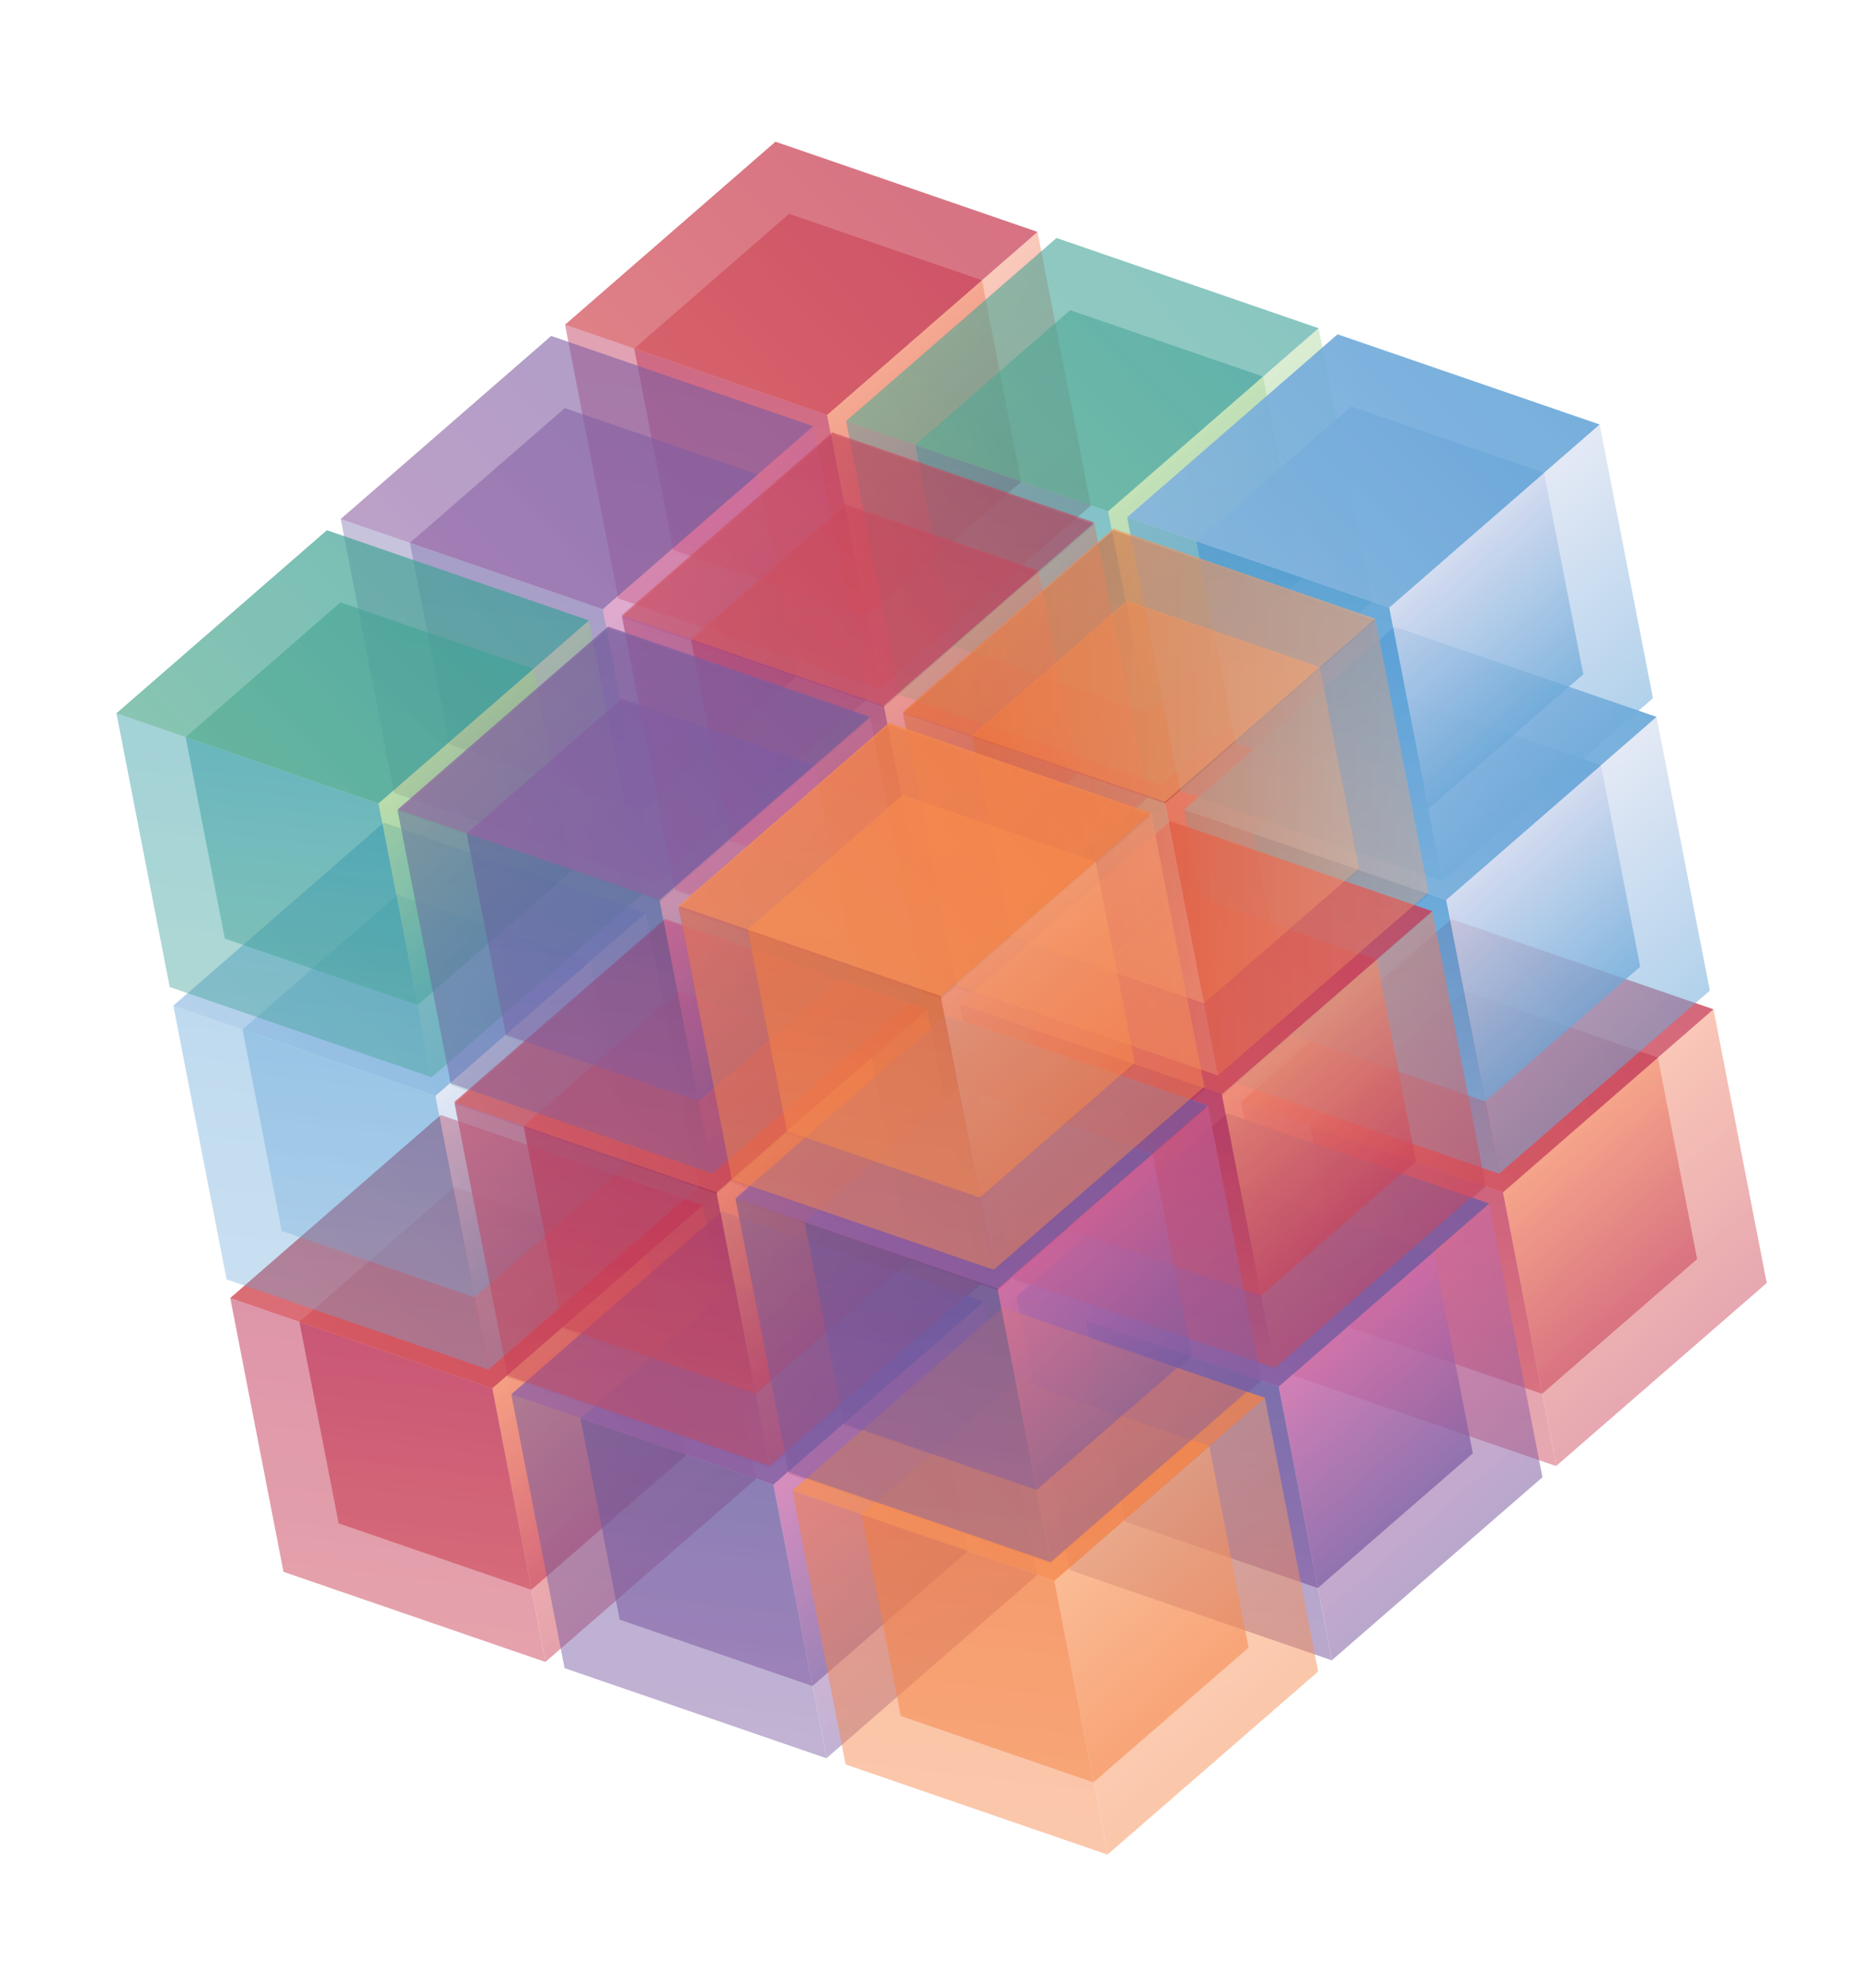 <?xml version="1.0" encoding="UTF-8"?><svg id="Main_element" xmlns="http://www.w3.org/2000/svg" xmlns:xlink="http://www.w3.org/1999/xlink" viewBox="0 0 861.46 921.14"><defs><style>.cls-1{opacity:.85;}.cls-2{fill:url(#New_Gradient_Swatch_7-9);}.cls-2,.cls-3,.cls-4,.cls-5,.cls-6,.cls-7,.cls-8,.cls-9,.cls-10,.cls-11,.cls-12,.cls-13,.cls-14,.cls-15,.cls-16,.cls-17,.cls-18,.cls-19,.cls-20,.cls-21,.cls-22,.cls-23,.cls-24,.cls-25,.cls-26,.cls-27,.cls-28,.cls-29,.cls-30,.cls-31,.cls-32,.cls-33,.cls-34,.cls-35,.cls-36,.cls-37,.cls-38,.cls-39,.cls-40,.cls-41,.cls-42,.cls-43,.cls-44,.cls-45,.cls-46,.cls-47,.cls-48,.cls-49,.cls-50,.cls-51,.cls-52,.cls-53,.cls-54,.cls-55,.cls-56,.cls-57,.cls-58,.cls-59,.cls-60,.cls-61,.cls-62,.cls-63,.cls-64,.cls-65,.cls-66,.cls-67,.cls-68,.cls-69,.cls-70,.cls-71,.cls-72,.cls-73,.cls-74,.cls-75,.cls-76,.cls-77,.cls-78,.cls-79,.cls-80,.cls-81,.cls-82,.cls-83,.cls-84,.cls-85,.cls-86,.cls-87,.cls-88,.cls-89,.cls-90,.cls-91,.cls-92,.cls-93,.cls-94,.cls-95,.cls-96,.cls-97,.cls-98,.cls-99,.cls-100,.cls-101,.cls-102,.cls-103,.cls-104,.cls-105,.cls-106,.cls-107,.cls-108,.cls-109,.cls-110,.cls-111,.cls-112,.cls-113,.cls-114,.cls-115,.cls-116,.cls-117,.cls-118,.cls-119,.cls-120,.cls-121,.cls-122,.cls-123,.cls-124,.cls-125,.cls-126,.cls-127,.cls-128,.cls-129,.cls-130,.cls-131,.cls-132,.cls-133,.cls-134,.cls-135,.cls-136,.cls-137,.cls-138,.cls-139,.cls-140,.cls-141,.cls-142,.cls-143,.cls-144,.cls-145,.cls-146,.cls-147,.cls-148,.cls-149,.cls-150,.cls-151,.cls-152,.cls-153,.cls-154,.cls-155,.cls-156,.cls-157,.cls-158,.cls-159,.cls-160,.cls-161,.cls-162,.cls-163{stroke-width:0px;}.cls-3{fill:url(#New_Gradient_Swatch_4-31);}.cls-4{fill:url(#New_Gradient_Swatch_4-19);}.cls-164{opacity:.7;}.cls-5{fill:url(#New_Gradient_Swatch_6-40);}.cls-6{fill:url(#New_Gradient_Swatch_4-11);}.cls-7{fill:url(#New_Gradient_Swatch_3-11);}.cls-8{fill:url(#New_Gradient_Swatch_4-35);}.cls-9{fill:url(#New_Gradient_Swatch_4-28);}.cls-10{fill:url(#New_Gradient_Swatch_6-5);}.cls-11{fill:url(#New_Gradient_Swatch_5-16);}.cls-12{fill:url(#New_Gradient_Swatch_6-29);}.cls-13{fill:url(#New_Gradient_Swatch_4-18);}.cls-14{fill:url(#New_Gradient_Swatch_4-29);}.cls-15{fill:url(#New_Gradient_Swatch_3-2);}.cls-165{opacity:.9;}.cls-16{fill:url(#New_Gradient_Swatch_5-2);}.cls-17{fill:url(#New_Gradient_Swatch_5-4);}.cls-166{opacity:.6;}.cls-18{fill:url(#New_Gradient_Swatch_7-2);}.cls-19{fill:url(#New_Gradient_Swatch_5-7);}.cls-20{fill:url(#New_Gradient_Swatch_4-13);}.cls-21{fill:url(#New_Gradient_Swatch_3-17);}.cls-22{fill:url(#New_Gradient_Swatch_6-10);}.cls-23{fill:url(#New_Gradient_Swatch_7-4);}.cls-24{fill:url(#New_Gradient_Swatch_5-6);}.cls-25{fill:url(#New_Gradient_Swatch_6-17);}.cls-26{fill:url(#New_Gradient_Swatch_6-44);}.cls-27{fill:url(#New_Gradient_Swatch_6-43);}.cls-28{fill:url(#New_Gradient_Swatch_6-7);}.cls-29{fill:url(#New_Gradient_Swatch_11-10);}.cls-30{fill:url(#New_Gradient_Swatch_4-8);}.cls-31{fill:url(#New_Gradient_Swatch_11-23);}.cls-32{fill:url(#New_Gradient_Swatch_11-20);}.cls-33{fill:url(#New_Gradient_Swatch_3-18);}.cls-34{fill:url(#New_Gradient_Swatch_4-36);}.cls-35{fill:url(#New_Gradient_Swatch_3-12);}.cls-36{fill:url(#New_Gradient_Swatch_4-14);}.cls-37{fill:url(#New_Gradient_Swatch_6-11);}.cls-38{fill:url(#New_Gradient_Swatch_6-24);}.cls-39{fill:url(#New_Gradient_Swatch_11-19);}.cls-40{fill:url(#New_Gradient_Swatch_11-8);}.cls-41{fill:url(#New_Gradient_Swatch_4-10);}.cls-42{fill:url(#New_Gradient_Swatch_6-26);}.cls-43{fill:url(#New_Gradient_Swatch_4-3);}.cls-44{fill:url(#New_Gradient_Swatch_5-10);}.cls-45{fill:url(#New_Gradient_Swatch_6-30);}.cls-46{fill:url(#New_Gradient_Swatch_4);}.cls-47{fill:url(#New_Gradient_Swatch_11-18);}.cls-48{fill:url(#New_Gradient_Swatch_4-12);}.cls-49{fill:url(#New_Gradient_Swatch_11-12);}.cls-50{fill:url(#New_Gradient_Swatch_5-5);}.cls-51{fill:url(#New_Gradient_Swatch_3-4);}.cls-52{fill:url(#New_Gradient_Swatch_5-8);}.cls-53{fill:url(#New_Gradient_Swatch_7-8);}.cls-54{fill:url(#New_Gradient_Swatch_6-45);}.cls-55{fill:url(#New_Gradient_Swatch_3-15);}.cls-56{fill:url(#New_Gradient_Swatch_7-3);}.cls-57{fill:url(#New_Gradient_Swatch_3-14);}.cls-167{opacity:.8;}.cls-58{fill:url(#New_Gradient_Swatch_11-15);}.cls-59{fill:url(#New_Gradient_Swatch_4-22);}.cls-60{fill:url(#New_Gradient_Swatch_6-20);}.cls-61{fill:url(#New_Gradient_Swatch_4-16);}.cls-62{fill:url(#New_Gradient_Swatch_11-4);}.cls-63{fill:url(#New_Gradient_Swatch_4-24);}.cls-64{fill:url(#New_Gradient_Swatch_11-6);}.cls-65{fill:url(#New_Gradient_Swatch_4-21);}.cls-66{fill:url(#New_Gradient_Swatch_6-19);}.cls-67{fill:url(#New_Gradient_Swatch_11-17);}.cls-68{fill:url(#New_Gradient_Swatch_11-2);}.cls-69{fill:url(#New_Gradient_Swatch_6-36);}.cls-70{fill:url(#New_Gradient_Swatch_4-2);}.cls-71{fill:url(#New_Gradient_Swatch_4-6);}.cls-72{fill:url(#New_Gradient_Swatch_6);}.cls-73{fill:url(#New_Gradient_Swatch_6-4);}.cls-168{opacity:.75;}.cls-74{fill:url(#New_Gradient_Swatch_6-42);}.cls-75{fill:url(#New_Gradient_Swatch_3-6);}.cls-76{fill:url(#New_Gradient_Swatch_6-12);}.cls-77{fill:url(#New_Gradient_Swatch_6-22);}.cls-78{fill:url(#New_Gradient_Swatch_4-25);}.cls-79{fill:url(#New_Gradient_Swatch_6-41);}.cls-80{fill:url(#New_Gradient_Swatch_6-48);}.cls-81{fill:url(#New_Gradient_Swatch_6-9);}.cls-82{fill:url(#New_Gradient_Swatch_11-13);}.cls-83{fill:url(#New_Gradient_Swatch_5-13);}.cls-84{fill:url(#New_Gradient_Swatch_4-23);}.cls-85{fill:url(#New_Gradient_Swatch_5);}.cls-86{fill:url(#New_Gradient_Swatch_4-20);}.cls-87{fill:url(#New_Gradient_Swatch_6-28);}.cls-88{fill:url(#New_Gradient_Swatch_7-12);}.cls-89{fill:url(#New_Gradient_Swatch_6-32);}.cls-90{fill:url(#New_Gradient_Swatch_4-7);}.cls-91{fill:url(#New_Gradient_Swatch_7-13);}.cls-92{fill:url(#New_Gradient_Swatch_11-24);}.cls-93{fill:url(#New_Gradient_Swatch_7-15);}.cls-94{fill:url(#New_Gradient_Swatch_11-9);}.cls-95{fill:url(#New_Gradient_Swatch_5-3);}.cls-96{fill:url(#New_Gradient_Swatch_11-14);}.cls-97{fill:url(#New_Gradient_Swatch_7-11);}.cls-98{fill:url(#New_Gradient_Swatch_4-27);}.cls-99{fill:url(#New_Gradient_Swatch_7-16);}.cls-100{fill:url(#New_Gradient_Swatch_4-26);}.cls-101{fill:url(#New_Gradient_Swatch_3-16);}.cls-102{fill:url(#New_Gradient_Swatch_11-16);}.cls-103{fill:url(#New_Gradient_Swatch_5-17);}.cls-104{fill:url(#New_Gradient_Swatch_5-14);}.cls-105{fill:url(#New_Gradient_Swatch_11-5);}.cls-106{fill:url(#New_Gradient_Swatch_6-8);}.cls-107{fill:url(#New_Gradient_Swatch_4-4);}.cls-108{fill:url(#New_Gradient_Swatch_7-6);}.cls-109{fill:url(#New_Gradient_Swatch_6-23);}.cls-110{fill:url(#New_Gradient_Swatch_7);}.cls-111{fill:url(#New_Gradient_Swatch_6-47);}.cls-112{fill:url(#New_Gradient_Swatch_3-7);}.cls-113{fill:url(#New_Gradient_Swatch_6-38);}.cls-114{fill:url(#New_Gradient_Swatch_4-30);}.cls-115{fill:url(#New_Gradient_Swatch_7-14);}.cls-116{fill:url(#New_Gradient_Swatch_5-9);}.cls-117{fill:url(#New_Gradient_Swatch_6-37);}.cls-118{fill:url(#New_Gradient_Swatch_11-3);}.cls-119{fill:url(#New_Gradient_Swatch_6-3);}.cls-120{fill:url(#New_Gradient_Swatch_6-33);}.cls-121{fill:url(#New_Gradient_Swatch_3-3);}.cls-122{fill:url(#New_Gradient_Swatch_4-15);}.cls-123{fill:url(#New_Gradient_Swatch_3-13);}.cls-124{fill:url(#New_Gradient_Swatch_11);}.cls-125{fill:url(#New_Gradient_Swatch_6-14);}.cls-126{fill:url(#New_Gradient_Swatch_6-25);}.cls-127{fill:url(#New_Gradient_Swatch_6-31);}.cls-128{fill:url(#New_Gradient_Swatch_11-7);}.cls-129{fill:url(#New_Gradient_Swatch_6-13);}.cls-130{fill:url(#New_Gradient_Swatch_3-9);}.cls-131{fill:url(#New_Gradient_Swatch_7-5);}.cls-132{fill:url(#New_Gradient_Swatch_7-7);}.cls-133{fill:url(#New_Gradient_Swatch_5-18);}.cls-134{fill:url(#New_Gradient_Swatch_6-39);}.cls-135{fill:url(#New_Gradient_Swatch_6-15);}.cls-136{fill:url(#New_Gradient_Swatch_6-6);}.cls-137{fill:url(#New_Gradient_Swatch_6-46);}.cls-138{fill:url(#New_Gradient_Swatch_5-12);}.cls-139{fill:url(#New_Gradient_Swatch_3-8);}.cls-140{fill:url(#New_Gradient_Swatch_4-17);}.cls-141{fill:url(#New_Gradient_Swatch_4-33);}.cls-142{fill:url(#New_Gradient_Swatch_3-5);}.cls-143{fill:url(#New_Gradient_Swatch_6-2);}.cls-144{fill:url(#New_Gradient_Swatch_6-21);}.cls-145{fill:url(#New_Gradient_Swatch_7-10);}.cls-146{fill:url(#New_Gradient_Swatch_5-11);}.cls-147{fill:url(#New_Gradient_Swatch_4-5);}.cls-148{fill:url(#New_Gradient_Swatch_11-22);}.cls-149{fill:url(#New_Gradient_Swatch_3);}.cls-150{fill:url(#New_Gradient_Swatch_6-18);}.cls-151{fill:url(#New_Gradient_Swatch_5-15);}.cls-152{fill:url(#New_Gradient_Swatch_4-34);}.cls-153{fill:url(#New_Gradient_Swatch_11-21);}.cls-154{fill:url(#New_Gradient_Swatch_6-16);}.cls-155{fill:url(#New_Gradient_Swatch_4-9);}.cls-156{fill:url(#New_Gradient_Swatch_6-27);}.cls-157{fill:url(#New_Gradient_Swatch_11-11);}.cls-158{fill:url(#New_Gradient_Swatch_3-10);}.cls-159{fill:url(#New_Gradient_Swatch_4-32);}.cls-160{fill:url(#New_Gradient_Swatch_6-35);}.cls-161{fill:url(#New_Gradient_Swatch_7-17);}.cls-162{fill:url(#New_Gradient_Swatch_6-34);}.cls-163{fill:url(#New_Gradient_Swatch_7-18);}</style><linearGradient id="New_Gradient_Swatch_6" x1="-7960.4" y1="2196.81" x2="-8053.89" y2="2358.74" gradientTransform="translate(64.85 8819.32) rotate(108.99)" gradientUnits="userSpaceOnUse"><stop offset=".03" stop-color="#5c579f"/><stop offset=".36" stop-color="#7f5da2"/><stop offset="1" stop-color="#d06dab"/></linearGradient><linearGradient id="New_Gradient_Swatch_6-2" x1="-8096.65" y1="2428.25" x2="-7537.17" y2="2308.14" xlink:href="#New_Gradient_Swatch_6"/><linearGradient id="New_Gradient_Swatch_6-3" x1="-7976.68" y1="2242.09" x2="-8045.49" y2="2361.27" xlink:href="#New_Gradient_Swatch_6"/><linearGradient id="New_Gradient_Swatch_6-4" x1="-8076.95" y1="2412.43" x2="-7665.19" y2="2324.02" xlink:href="#New_Gradient_Swatch_6"/><linearGradient id="New_Gradient_Swatch_6-5" x1="-8327.53" y1="2258.29" x2="-7657.54" y2="2596.77" xlink:href="#New_Gradient_Swatch_6"/><linearGradient id="New_Gradient_Swatch_6-6" x1="-8437.1" y1="2218.82" x2="-7526.78" y2="2678.72" xlink:href="#New_Gradient_Swatch_6"/><linearGradient id="New_Gradient_Swatch_11" x1="-7841.47" y1="2265.8" x2="-7934.96" y2="2427.73" gradientTransform="translate(64.85 8819.32) rotate(108.99)" gradientUnits="userSpaceOnUse"><stop offset=".03" stop-color="#501927"/><stop offset=".37" stop-color="#731832"/><stop offset="1" stop-color="#be1649"/></linearGradient><linearGradient id="New_Gradient_Swatch_11-2" x1="-7977.72" y1="2497.24" x2="-7418.25" y2="2377.13" xlink:href="#New_Gradient_Swatch_11"/><linearGradient id="New_Gradient_Swatch_11-3" x1="-7857.75" y1="2311.08" x2="-7926.56" y2="2430.26" xlink:href="#New_Gradient_Swatch_11"/><linearGradient id="New_Gradient_Swatch_11-4" x1="-7958.02" y1="2481.42" x2="-7546.26" y2="2393.02" xlink:href="#New_Gradient_Swatch_11"/><linearGradient id="New_Gradient_Swatch_11-5" x1="-8208.6" y1="2327.28" x2="-7538.61" y2="2665.76" xlink:href="#New_Gradient_Swatch_11"/><linearGradient id="New_Gradient_Swatch_11-6" x1="-8318.17" y1="2287.81" x2="-7407.85" y2="2747.71" xlink:href="#New_Gradient_Swatch_11"/><linearGradient id="New_Gradient_Swatch_4" x1="-7722.54" y1="2334.79" x2="-7816.03" y2="2496.72" gradientTransform="translate(64.85 8819.32) rotate(108.99)" gradientUnits="userSpaceOnUse"><stop offset="0" stop-color="#b72755"/><stop offset=".38" stop-color="#cd4a5b"/><stop offset="1" stop-color="#f68d68"/></linearGradient><linearGradient id="New_Gradient_Swatch_4-2" x1="-7858.79" y1="2566.23" x2="-7299.32" y2="2446.12" xlink:href="#New_Gradient_Swatch_4"/><linearGradient id="New_Gradient_Swatch_4-3" x1="-7738.82" y1="2380.07" x2="-7807.63" y2="2499.25" xlink:href="#New_Gradient_Swatch_4"/><linearGradient id="New_Gradient_Swatch_4-4" x1="-7839.09" y1="2550.41" x2="-7427.33" y2="2462.01" xlink:href="#New_Gradient_Swatch_4"/><linearGradient id="New_Gradient_Swatch_4-5" x1="-8089.67" y1="2396.27" x2="-7419.68" y2="2734.75" xlink:href="#New_Gradient_Swatch_4"/><linearGradient id="New_Gradient_Swatch_4-6" x1="-8199.24" y1="2356.8" x2="-7288.92" y2="2816.71" xlink:href="#New_Gradient_Swatch_4"/><linearGradient id="New_Gradient_Swatch_6-7" x1="-7960.6" y1="2059.13" x2="-8054.09" y2="2221.07" xlink:href="#New_Gradient_Swatch_6"/><linearGradient id="New_Gradient_Swatch_6-8" x1="-8096.84" y1="2290.58" x2="-7537.37" y2="2170.47" xlink:href="#New_Gradient_Swatch_6"/><linearGradient id="New_Gradient_Swatch_6-9" x1="-7976.87" y1="2104.42" x2="-8045.68" y2="2223.6" xlink:href="#New_Gradient_Swatch_6"/><linearGradient id="New_Gradient_Swatch_6-10" x1="-8077.15" y1="2274.75" x2="-7665.39" y2="2186.35" xlink:href="#New_Gradient_Swatch_6"/><linearGradient id="New_Gradient_Swatch_6-11" x1="-8327.72" y1="2120.62" x2="-7657.74" y2="2459.1" xlink:href="#New_Gradient_Swatch_6"/><linearGradient id="New_Gradient_Swatch_6-12" x1="-8437.3" y1="2081.15" x2="-7526.98" y2="2541.05" xlink:href="#New_Gradient_Swatch_6"/><linearGradient id="New_Gradient_Swatch_11-7" x1="-7841.67" y1="2128.12" x2="-7935.16" y2="2290.06" xlink:href="#New_Gradient_Swatch_11"/><linearGradient id="New_Gradient_Swatch_11-8" x1="-7977.91" y1="2359.57" x2="-7418.44" y2="2239.46" xlink:href="#New_Gradient_Swatch_11"/><linearGradient id="New_Gradient_Swatch_11-9" x1="-7857.94" y1="2173.41" x2="-7926.75" y2="2292.59" xlink:href="#New_Gradient_Swatch_11"/><linearGradient id="New_Gradient_Swatch_11-10" x1="-7958.22" y1="2343.75" x2="-7546.46" y2="2255.34" xlink:href="#New_Gradient_Swatch_11"/><linearGradient id="New_Gradient_Swatch_11-11" x1="-8208.79" y1="2189.61" x2="-7538.81" y2="2528.09" xlink:href="#New_Gradient_Swatch_11"/><linearGradient id="New_Gradient_Swatch_11-12" x1="-8318.37" y1="2150.14" x2="-7408.05" y2="2610.04" xlink:href="#New_Gradient_Swatch_11"/><linearGradient id="New_Gradient_Swatch_6-13" x1="-7722.74" y1="2197.12" x2="-7816.23" y2="2359.05" xlink:href="#New_Gradient_Swatch_6"/><linearGradient id="New_Gradient_Swatch_6-14" x1="-7858.98" y1="2428.56" x2="-7299.51" y2="2308.45" xlink:href="#New_Gradient_Swatch_6"/><linearGradient id="New_Gradient_Swatch_6-15" x1="-7739.01" y1="2242.4" x2="-7807.82" y2="2361.58" xlink:href="#New_Gradient_Swatch_6"/><linearGradient id="New_Gradient_Swatch_6-16" x1="-7839.29" y1="2412.74" x2="-7427.53" y2="2324.33" xlink:href="#New_Gradient_Swatch_6"/><linearGradient id="New_Gradient_Swatch_6-17" x1="-8089.86" y1="2258.6" x2="-7419.88" y2="2597.08" xlink:href="#New_Gradient_Swatch_6"/><linearGradient id="New_Gradient_Swatch_6-18" x1="-8199.44" y1="2219.13" x2="-7289.12" y2="2679.03" xlink:href="#New_Gradient_Swatch_6"/><linearGradient id="New_Gradient_Swatch_4-7" x1="-7960.79" y1="1921.46" x2="-8054.28" y2="2083.4" xlink:href="#New_Gradient_Swatch_4"/><linearGradient id="New_Gradient_Swatch_4-8" x1="-8097.04" y1="2152.91" x2="-7537.57" y2="2032.79" xlink:href="#New_Gradient_Swatch_4"/><linearGradient id="New_Gradient_Swatch_4-9" x1="-7977.07" y1="1966.74" x2="-8045.88" y2="2085.93" xlink:href="#New_Gradient_Swatch_4"/><linearGradient id="New_Gradient_Swatch_4-10" x1="-8077.34" y1="2137.08" x2="-7665.58" y2="2048.68" xlink:href="#New_Gradient_Swatch_4"/><linearGradient id="New_Gradient_Swatch_4-11" x1="-8327.92" y1="1982.95" x2="-7657.93" y2="2321.43" xlink:href="#New_Gradient_Swatch_4"/><linearGradient id="New_Gradient_Swatch_4-12" x1="-8437.49" y1="1943.48" x2="-7527.17" y2="2403.38" xlink:href="#New_Gradient_Swatch_4"/><linearGradient id="New_Gradient_Swatch_6-19" x1="-7841.86" y1="1990.45" x2="-7935.35" y2="2152.39" xlink:href="#New_Gradient_Swatch_6"/><linearGradient id="New_Gradient_Swatch_6-20" x1="-7978.11" y1="2221.9" x2="-7418.64" y2="2101.78" xlink:href="#New_Gradient_Swatch_6"/><linearGradient id="New_Gradient_Swatch_6-21" x1="-7858.14" y1="2035.73" x2="-7926.95" y2="2154.92" xlink:href="#New_Gradient_Swatch_6"/><linearGradient id="New_Gradient_Swatch_6-22" x1="-7958.41" y1="2206.07" x2="-7546.65" y2="2117.67" xlink:href="#New_Gradient_Swatch_6"/><linearGradient id="New_Gradient_Swatch_6-23" x1="-8208.99" y1="2051.94" x2="-7539" y2="2390.42" xlink:href="#New_Gradient_Swatch_6"/><linearGradient id="New_Gradient_Swatch_6-24" x1="-8318.56" y1="2012.47" x2="-7408.24" y2="2472.37" xlink:href="#New_Gradient_Swatch_6"/><linearGradient id="New_Gradient_Swatch_7" x1="-7722.93" y1="2059.44" x2="-7816.43" y2="2221.38" gradientTransform="translate(64.85 8819.32) rotate(108.99)" gradientUnits="userSpaceOnUse"><stop offset=".03" stop-color="#f4793b"/><stop offset=".62" stop-color="#f6955e"/><stop offset="1" stop-color="#f9a978"/></linearGradient><linearGradient id="New_Gradient_Swatch_7-2" x1="-7859.18" y1="2290.89" x2="-7299.71" y2="2170.77" xlink:href="#New_Gradient_Swatch_7"/><linearGradient id="New_Gradient_Swatch_7-3" x1="-7739.21" y1="2104.73" x2="-7808.02" y2="2223.91" xlink:href="#New_Gradient_Swatch_7"/><linearGradient id="New_Gradient_Swatch_7-4" x1="-7839.48" y1="2275.06" x2="-7427.72" y2="2186.66" xlink:href="#New_Gradient_Swatch_7"/><linearGradient id="New_Gradient_Swatch_7-5" x1="-8090.06" y1="2120.93" x2="-7420.08" y2="2459.41" xlink:href="#New_Gradient_Swatch_7"/><linearGradient id="New_Gradient_Swatch_7-6" x1="-8199.63" y1="2081.46" x2="-7289.31" y2="2541.36" xlink:href="#New_Gradient_Swatch_7"/><linearGradient id="New_Gradient_Swatch_6-25" x1="-8079.91" y1="2265.82" x2="-8173.41" y2="2427.76" xlink:href="#New_Gradient_Swatch_6"/><linearGradient id="New_Gradient_Swatch_6-26" x1="-8216.16" y1="2497.27" x2="-7656.69" y2="2377.15" xlink:href="#New_Gradient_Swatch_6"/><linearGradient id="New_Gradient_Swatch_6-27" x1="-8096.19" y1="2311.1" x2="-8165" y2="2430.29" xlink:href="#New_Gradient_Swatch_6"/><linearGradient id="New_Gradient_Swatch_6-28" x1="-8196.47" y1="2481.44" x2="-7784.7" y2="2393.04" xlink:href="#New_Gradient_Swatch_6"/><linearGradient id="New_Gradient_Swatch_6-29" x1="-8447.04" y1="2327.31" x2="-7777.06" y2="2665.79" xlink:href="#New_Gradient_Swatch_6"/><linearGradient id="New_Gradient_Swatch_6-30" x1="-8556.62" y1="2287.84" x2="-7646.3" y2="2747.74" xlink:href="#New_Gradient_Swatch_6"/><linearGradient id="New_Gradient_Swatch_3" x1="-7960.99" y1="2334.81" x2="-8054.48" y2="2496.75" gradientTransform="translate(64.85 8819.32) rotate(108.99)" gradientUnits="userSpaceOnUse"><stop offset=".03" stop-color="#198fa1"/><stop offset=".31" stop-color="#3ca098"/><stop offset=".94" stop-color="#97cb82"/><stop offset="1" stop-color="#a0d081"/></linearGradient><linearGradient id="New_Gradient_Swatch_3-2" x1="-8097.23" y1="2566.26" x2="-7537.76" y2="2446.14" xlink:href="#New_Gradient_Swatch_3"/><linearGradient id="New_Gradient_Swatch_3-3" x1="-7977.26" y1="2380.09" x2="-8046.07" y2="2499.28" xlink:href="#New_Gradient_Swatch_3"/><linearGradient id="New_Gradient_Swatch_3-4" x1="-8077.54" y1="2550.43" x2="-7665.78" y2="2462.03" xlink:href="#New_Gradient_Swatch_3"/><linearGradient id="New_Gradient_Swatch_3-5" x1="-8328.11" y1="2396.3" x2="-7658.13" y2="2734.78" xlink:href="#New_Gradient_Swatch_3"/><linearGradient id="New_Gradient_Swatch_3-6" x1="-8437.69" y1="2356.83" x2="-7527.37" y2="2816.73" xlink:href="#New_Gradient_Swatch_3"/><linearGradient id="New_Gradient_Swatch_5" x1="-7842.06" y1="2403.8" x2="-7935.55" y2="2565.74" gradientTransform="translate(64.85 8819.32) rotate(108.99)" gradientUnits="userSpaceOnUse"><stop offset=".03" stop-color="#4495d1"/><stop offset=".3" stop-color="#67a6d8"/><stop offset=".89" stop-color="#c2d1eb"/><stop offset="1" stop-color="#d4daef"/></linearGradient><linearGradient id="New_Gradient_Swatch_5-2" x1="-7978.3" y1="2635.25" x2="-7418.83" y2="2515.13" xlink:href="#New_Gradient_Swatch_5"/><linearGradient id="New_Gradient_Swatch_5-3" x1="-7858.33" y1="2449.08" x2="-7927.14" y2="2568.27" xlink:href="#New_Gradient_Swatch_5"/><linearGradient id="New_Gradient_Swatch_5-4" x1="-7958.61" y1="2619.42" x2="-7546.85" y2="2531.02" xlink:href="#New_Gradient_Swatch_5"/><linearGradient id="New_Gradient_Swatch_5-5" x1="-8209.18" y1="2465.29" x2="-7539.2" y2="2803.77" xlink:href="#New_Gradient_Swatch_5"/><linearGradient id="New_Gradient_Swatch_5-6" x1="-8318.76" y1="2425.82" x2="-7408.44" y2="2885.72" xlink:href="#New_Gradient_Swatch_5"/><linearGradient id="New_Gradient_Swatch_11-13" x1="-8080.11" y1="2128.15" x2="-8173.6" y2="2290.09" xlink:href="#New_Gradient_Swatch_11"/><linearGradient id="New_Gradient_Swatch_11-14" x1="-8216.36" y1="2359.6" x2="-7656.88" y2="2239.48" xlink:href="#New_Gradient_Swatch_11"/><linearGradient id="New_Gradient_Swatch_11-15" x1="-8096.39" y1="2173.43" x2="-8165.2" y2="2292.61" xlink:href="#New_Gradient_Swatch_11"/><linearGradient id="New_Gradient_Swatch_11-16" x1="-8196.66" y1="2343.77" x2="-7784.9" y2="2255.37" xlink:href="#New_Gradient_Swatch_11"/><linearGradient id="New_Gradient_Swatch_11-17" x1="-8447.24" y1="2189.64" x2="-7777.25" y2="2528.12" xlink:href="#New_Gradient_Swatch_11"/><linearGradient id="New_Gradient_Swatch_11-18" x1="-8556.81" y1="2150.17" x2="-7646.49" y2="2610.07" xlink:href="#New_Gradient_Swatch_11"/><linearGradient id="New_Gradient_Swatch_11-19" x1="-7961.18" y1="2197.14" x2="-8054.67" y2="2359.08" xlink:href="#New_Gradient_Swatch_11"/><linearGradient id="New_Gradient_Swatch_11-20" x1="-8097.43" y1="2428.59" x2="-7537.96" y2="2308.47" xlink:href="#New_Gradient_Swatch_11"/><linearGradient id="New_Gradient_Swatch_11-21" x1="-7977.46" y1="2242.42" x2="-8046.27" y2="2361.6" xlink:href="#New_Gradient_Swatch_11"/><linearGradient id="New_Gradient_Swatch_11-22" x1="-8077.73" y1="2412.76" x2="-7665.97" y2="2324.36" xlink:href="#New_Gradient_Swatch_11"/><linearGradient id="New_Gradient_Swatch_11-23" x1="-8328.31" y1="2258.63" x2="-7658.32" y2="2597.11" xlink:href="#New_Gradient_Swatch_11"/><linearGradient id="New_Gradient_Swatch_11-24" x1="-8437.88" y1="2219.16" x2="-7527.56" y2="2679.06" xlink:href="#New_Gradient_Swatch_11"/><linearGradient id="New_Gradient_Swatch_4-13" x1="-7842.25" y1="2266.13" x2="-7935.74" y2="2428.07" xlink:href="#New_Gradient_Swatch_4"/><linearGradient id="New_Gradient_Swatch_4-14" x1="-7978.5" y1="2497.58" x2="-7419.03" y2="2377.46" xlink:href="#New_Gradient_Swatch_4"/><linearGradient id="New_Gradient_Swatch_4-15" x1="-7858.53" y1="2311.41" x2="-7927.34" y2="2430.59" xlink:href="#New_Gradient_Swatch_4"/><linearGradient id="New_Gradient_Swatch_4-16" x1="-7958.8" y1="2481.75" x2="-7547.04" y2="2393.35" xlink:href="#New_Gradient_Swatch_4"/><linearGradient id="New_Gradient_Swatch_4-17" x1="-8209.38" y1="2327.62" x2="-7539.39" y2="2666.1" xlink:href="#New_Gradient_Swatch_4"/><linearGradient id="New_Gradient_Swatch_4-18" x1="-8318.95" y1="2288.15" x2="-7408.63" y2="2748.05" xlink:href="#New_Gradient_Swatch_4"/><linearGradient id="New_Gradient_Swatch_5-7" x1="-8080.31" y1="1990.48" x2="-8173.8" y2="2152.41" xlink:href="#New_Gradient_Swatch_5"/><linearGradient id="New_Gradient_Swatch_5-8" x1="-8216.55" y1="2221.92" x2="-7657.08" y2="2101.81" xlink:href="#New_Gradient_Swatch_5"/><linearGradient id="New_Gradient_Swatch_5-9" x1="-8096.58" y1="2035.76" x2="-8165.39" y2="2154.94" xlink:href="#New_Gradient_Swatch_5"/><linearGradient id="New_Gradient_Swatch_5-10" x1="-8196.86" y1="2206.1" x2="-7785.1" y2="2117.7" xlink:href="#New_Gradient_Swatch_5"/><linearGradient id="New_Gradient_Swatch_5-11" x1="-8447.43" y1="2051.97" x2="-7777.45" y2="2390.45" xlink:href="#New_Gradient_Swatch_5"/><linearGradient id="New_Gradient_Swatch_5-12" x1="-8557.01" y1="2012.5" x2="-7646.69" y2="2472.4" xlink:href="#New_Gradient_Swatch_5"/><linearGradient id="New_Gradient_Swatch_4-19" x1="-7961.38" y1="2059.47" x2="-8054.87" y2="2221.4" xlink:href="#New_Gradient_Swatch_4"/><linearGradient id="New_Gradient_Swatch_4-20" x1="-8097.62" y1="2290.91" x2="-7538.15" y2="2170.8" xlink:href="#New_Gradient_Swatch_4"/><linearGradient id="New_Gradient_Swatch_4-21" x1="-7977.65" y1="2104.75" x2="-8046.46" y2="2223.93" xlink:href="#New_Gradient_Swatch_4"/><linearGradient id="New_Gradient_Swatch_4-22" x1="-8077.93" y1="2275.09" x2="-7666.17" y2="2186.69" xlink:href="#New_Gradient_Swatch_4"/><linearGradient id="New_Gradient_Swatch_4-23" x1="-8328.5" y1="2120.96" x2="-7658.52" y2="2459.44" xlink:href="#New_Gradient_Swatch_4"/><linearGradient id="New_Gradient_Swatch_4-24" x1="-8438.08" y1="2081.49" x2="-7527.76" y2="2541.39" xlink:href="#New_Gradient_Swatch_4"/><linearGradient id="New_Gradient_Swatch_6-31" x1="-7842.45" y1="2128.46" x2="-7935.94" y2="2290.39" xlink:href="#New_Gradient_Swatch_6"/><linearGradient id="New_Gradient_Swatch_6-32" x1="-7978.69" y1="2359.9" x2="-7419.22" y2="2239.79" xlink:href="#New_Gradient_Swatch_6"/><linearGradient id="New_Gradient_Swatch_6-33" x1="-7858.73" y1="2173.74" x2="-7927.53" y2="2292.92" xlink:href="#New_Gradient_Swatch_6"/><linearGradient id="New_Gradient_Swatch_6-34" x1="-7959" y1="2344.08" x2="-7547.24" y2="2255.68" xlink:href="#New_Gradient_Swatch_6"/><linearGradient id="New_Gradient_Swatch_6-35" x1="-8209.57" y1="2189.95" x2="-7539.59" y2="2528.43" xlink:href="#New_Gradient_Swatch_6"/><linearGradient id="New_Gradient_Swatch_6-36" x1="-8319.15" y1="2150.48" x2="-7408.83" y2="2610.38" xlink:href="#New_Gradient_Swatch_6"/><linearGradient id="New_Gradient_Swatch_4-25" x1="-8199.43" y1="2334.84" x2="-8292.92" y2="2496.77" xlink:href="#New_Gradient_Swatch_4"/><linearGradient id="New_Gradient_Swatch_4-26" x1="-8335.67" y1="2566.28" x2="-7776.2" y2="2446.17" xlink:href="#New_Gradient_Swatch_4"/><linearGradient id="New_Gradient_Swatch_4-27" x1="-8215.71" y1="2380.12" x2="-8284.52" y2="2499.3" xlink:href="#New_Gradient_Swatch_4"/><linearGradient id="New_Gradient_Swatch_4-28" x1="-8315.98" y1="2550.46" x2="-7904.22" y2="2462.06" xlink:href="#New_Gradient_Swatch_4"/><linearGradient id="New_Gradient_Swatch_4-29" x1="-8566.56" y1="2396.33" x2="-7896.57" y2="2734.81" xlink:href="#New_Gradient_Swatch_4"/><linearGradient id="New_Gradient_Swatch_4-30" x1="-8676.13" y1="2356.86" x2="-7765.81" y2="2816.76" xlink:href="#New_Gradient_Swatch_4"/><linearGradient id="New_Gradient_Swatch_6-37" x1="-8080.5" y1="2403.83" x2="-8173.99" y2="2565.76" xlink:href="#New_Gradient_Swatch_6"/><linearGradient id="New_Gradient_Swatch_6-38" x1="-8216.75" y1="2635.27" x2="-7657.27" y2="2515.16" xlink:href="#New_Gradient_Swatch_6"/><linearGradient id="New_Gradient_Swatch_6-39" x1="-8096.78" y1="2449.11" x2="-8165.59" y2="2568.29" xlink:href="#New_Gradient_Swatch_6"/><linearGradient id="New_Gradient_Swatch_6-40" x1="-8197.05" y1="2619.45" x2="-7785.29" y2="2531.05" xlink:href="#New_Gradient_Swatch_6"/><linearGradient id="New_Gradient_Swatch_6-41" x1="-8447.63" y1="2465.32" x2="-7777.64" y2="2803.8" xlink:href="#New_Gradient_Swatch_6"/><linearGradient id="New_Gradient_Swatch_6-42" x1="-8557.2" y1="2425.85" x2="-7646.88" y2="2885.75" xlink:href="#New_Gradient_Swatch_6"/><linearGradient id="New_Gradient_Swatch_3-7" x1="-7961.57" y1="2472.82" x2="-8055.06" y2="2634.75" xlink:href="#New_Gradient_Swatch_3"/><linearGradient id="New_Gradient_Swatch_3-8" x1="-8097.82" y1="2704.26" x2="-7538.35" y2="2584.15" xlink:href="#New_Gradient_Swatch_3"/><linearGradient id="New_Gradient_Swatch_3-9" x1="-7977.85" y1="2518.1" x2="-8046.66" y2="2637.28" xlink:href="#New_Gradient_Swatch_3"/><linearGradient id="New_Gradient_Swatch_3-10" x1="-8078.12" y1="2688.44" x2="-7666.36" y2="2600.04" xlink:href="#New_Gradient_Swatch_3"/><linearGradient id="New_Gradient_Swatch_3-11" x1="-8328.7" y1="2534.31" x2="-7658.71" y2="2872.79" xlink:href="#New_Gradient_Swatch_3"/><linearGradient id="New_Gradient_Swatch_3-12" x1="-8438.27" y1="2494.84" x2="-7527.95" y2="2954.74" xlink:href="#New_Gradient_Swatch_3"/><linearGradient id="New_Gradient_Swatch_3-13" x1="-8199.63" y1="2197.17" x2="-8293.12" y2="2359.1" xlink:href="#New_Gradient_Swatch_3"/><linearGradient id="New_Gradient_Swatch_3-14" x1="-8335.87" y1="2428.61" x2="-7776.4" y2="2308.5" xlink:href="#New_Gradient_Swatch_3"/><linearGradient id="New_Gradient_Swatch_3-15" x1="-8215.9" y1="2242.45" x2="-8284.71" y2="2361.63" xlink:href="#New_Gradient_Swatch_3"/><linearGradient id="New_Gradient_Swatch_3-16" x1="-8316.18" y1="2412.79" x2="-7904.41" y2="2324.39" xlink:href="#New_Gradient_Swatch_3"/><linearGradient id="New_Gradient_Swatch_3-17" x1="-8566.75" y1="2258.66" x2="-7896.77" y2="2597.14" xlink:href="#New_Gradient_Swatch_3"/><linearGradient id="New_Gradient_Swatch_3-18" x1="-8676.33" y1="2219.19" x2="-7766.01" y2="2679.09" xlink:href="#New_Gradient_Swatch_3"/><linearGradient id="New_Gradient_Swatch_4-31" x1="-8080.7" y1="2266.16" x2="-8174.19" y2="2428.09" xlink:href="#New_Gradient_Swatch_4"/><linearGradient id="New_Gradient_Swatch_4-32" x1="-8216.94" y1="2497.6" x2="-7657.47" y2="2377.49" xlink:href="#New_Gradient_Swatch_4"/><linearGradient id="New_Gradient_Swatch_4-33" x1="-8096.97" y1="2311.44" x2="-8165.78" y2="2430.62" xlink:href="#New_Gradient_Swatch_4"/><linearGradient id="New_Gradient_Swatch_4-34" x1="-8197.25" y1="2481.78" x2="-7785.49" y2="2393.38" xlink:href="#New_Gradient_Swatch_4"/><linearGradient id="New_Gradient_Swatch_4-35" x1="-8447.82" y1="2327.65" x2="-7777.84" y2="2666.13" xlink:href="#New_Gradient_Swatch_4"/><linearGradient id="New_Gradient_Swatch_4-36" x1="-8557.4" y1="2288.18" x2="-7647.08" y2="2748.08" xlink:href="#New_Gradient_Swatch_4"/><linearGradient id="New_Gradient_Swatch_6-43" x1="-7961.77" y1="2335.15" x2="-8055.26" y2="2497.08" xlink:href="#New_Gradient_Swatch_6"/><linearGradient id="New_Gradient_Swatch_6-44" x1="-8098.01" y1="2566.59" x2="-7538.54" y2="2446.48" xlink:href="#New_Gradient_Swatch_6"/><linearGradient id="New_Gradient_Swatch_6-45" x1="-7978.04" y1="2380.43" x2="-8046.85" y2="2499.61" xlink:href="#New_Gradient_Swatch_6"/><linearGradient id="New_Gradient_Swatch_6-46" x1="-8078.32" y1="2550.77" x2="-7666.56" y2="2462.37" xlink:href="#New_Gradient_Swatch_6"/><linearGradient id="New_Gradient_Swatch_6-47" x1="-8328.89" y1="2396.64" x2="-7658.91" y2="2735.12" xlink:href="#New_Gradient_Swatch_6"/><linearGradient id="New_Gradient_Swatch_6-48" x1="-8438.47" y1="2357.17" x2="-7528.15" y2="2817.07" xlink:href="#New_Gradient_Swatch_6"/><linearGradient id="New_Gradient_Swatch_5-13" x1="-8199.82" y1="2059.5" x2="-8293.31" y2="2221.43" xlink:href="#New_Gradient_Swatch_5"/><linearGradient id="New_Gradient_Swatch_5-14" x1="-8336.07" y1="2290.94" x2="-7776.6" y2="2170.83" xlink:href="#New_Gradient_Swatch_5"/><linearGradient id="New_Gradient_Swatch_5-15" x1="-8216.1" y1="2104.78" x2="-8284.91" y2="2223.96" xlink:href="#New_Gradient_Swatch_5"/><linearGradient id="New_Gradient_Swatch_5-16" x1="-8316.37" y1="2275.12" x2="-7904.61" y2="2186.72" xlink:href="#New_Gradient_Swatch_5"/><linearGradient id="New_Gradient_Swatch_5-17" x1="-8566.95" y1="2120.98" x2="-7896.96" y2="2459.47" xlink:href="#New_Gradient_Swatch_5"/><linearGradient id="New_Gradient_Swatch_5-18" x1="-8676.52" y1="2081.52" x2="-7766.2" y2="2541.42" xlink:href="#New_Gradient_Swatch_5"/><linearGradient id="New_Gradient_Swatch_7-7" x1="539.8" y1="392.46" x2="662.04" y2="392.46" gradientTransform="matrix(1,0,0,1,0,0)" xlink:href="#New_Gradient_Swatch_7"/><linearGradient id="New_Gradient_Swatch_7-8" x1="418.38" y1="414" x2="564.5" y2="414" gradientTransform="matrix(1,0,0,1,0,0)" xlink:href="#New_Gradient_Swatch_7"/><linearGradient id="New_Gradient_Swatch_7-9" x1="539.8" y1="386.93" x2="629.77" y2="386.93" gradientTransform="matrix(1,0,0,1,0,0)" xlink:href="#New_Gradient_Swatch_7"/><linearGradient id="New_Gradient_Swatch_7-10" x1="450.44" y1="402.79" x2="557.98" y2="402.79" gradientTransform="matrix(1,0,0,1,0,0)" xlink:href="#New_Gradient_Swatch_7"/><linearGradient id="New_Gradient_Swatch_7-11" x1="450.43" y1="324.91" x2="611.6" y2="324.91" gradientTransform="matrix(1,0,0,1,0,0)" xlink:href="#New_Gradient_Swatch_7"/><linearGradient id="New_Gradient_Swatch_7-12" x1="418.37" y1="308.19" x2="637.34" y2="308.19" gradientTransform="matrix(1,0,0,1,0,0)" xlink:href="#New_Gradient_Swatch_7"/><linearGradient id="New_Gradient_Swatch_7-13" x1="-7961.96" y1="2197.48" x2="-8055.45" y2="2359.41" xlink:href="#New_Gradient_Swatch_7"/><linearGradient id="New_Gradient_Swatch_7-14" x1="-8098.21" y1="2428.92" x2="-7538.74" y2="2308.81" xlink:href="#New_Gradient_Swatch_7"/><linearGradient id="New_Gradient_Swatch_7-15" x1="-7978.24" y1="2242.76" x2="-8047.05" y2="2361.94" xlink:href="#New_Gradient_Swatch_7"/><linearGradient id="New_Gradient_Swatch_7-16" x1="-8078.51" y1="2413.1" x2="-7666.75" y2="2324.7" xlink:href="#New_Gradient_Swatch_7"/><linearGradient id="New_Gradient_Swatch_7-17" x1="-8329.09" y1="2258.97" x2="-7659.11" y2="2597.45" xlink:href="#New_Gradient_Swatch_7"/><linearGradient id="New_Gradient_Swatch_7-18" x1="-8438.66" y1="2219.5" x2="-7528.34" y2="2679.4" xlink:href="#New_Gradient_Swatch_7"/></defs><g class="cls-166"><g class="cls-166"><polygon class="cls-72" points="558.23 505.2 460.68 589.94 435.99 463.12 533.54 378.39 558.23 505.2"/><polygon class="cls-143" points="339.25 548.24 314.57 421.37 436.01 463.17 460.69 590.04 339.25 548.24"/></g><g class="cls-165"><polygon class="cls-119" points="525.96 494.12 454.17 556.48 435.99 463.15 507.79 400.78 525.96 494.12"/><polygon class="cls-73" points="364.79 525.79 346.63 432.42 436.01 463.18 454.18 556.55 364.79 525.79"/><polygon class="cls-10" points="346.62 432.44 418.4 370.02 507.79 400.78 436.01 463.2 346.62 432.44"/></g></g><g class="cls-166"><polygon class="cls-136" points="314.56 421.4 412.09 336.59 533.54 378.39 436.01 463.2 314.56 421.4"/></g><g class="cls-166"><g class="cls-166"><polygon class="cls-124" points="454.29 595.21 356.75 679.94 332.05 553.13 429.6 468.39 454.29 595.21"/><polygon class="cls-68" points="235.31 638.25 210.63 511.38 332.08 553.18 356.76 680.04 235.31 638.25"/></g><g class="cls-165"><polygon class="cls-118" points="422.02 584.12 350.23 646.48 332.06 553.15 403.85 490.79 422.02 584.12"/><polygon class="cls-62" points="260.85 615.8 242.69 522.42 332.07 553.19 350.24 646.56 260.85 615.8"/><polygon class="cls-105" points="242.68 522.44 314.47 460.02 403.85 490.78 332.07 553.2 242.68 522.44"/></g></g><g class="cls-166"><polygon class="cls-64" points="210.62 511.41 308.15 426.6 429.6 468.39 332.07 553.2 210.62 511.41"/></g><g class="cls-1"><g class="cls-166"><polygon class="cls-46" points="350.35 685.21 252.81 769.95 228.11 643.13 325.66 558.4 350.35 685.21"/><polygon class="cls-70" points="131.37 728.25 106.69 601.38 228.14 643.18 252.82 770.05 131.37 728.25"/></g><g class="cls-165"><polygon class="cls-43" points="318.09 674.13 246.29 736.49 228.12 643.15 299.91 580.79 318.09 674.13"/><polygon class="cls-107" points="156.92 705.8 138.75 612.43 228.14 643.19 246.3 736.56 156.92 705.8"/><polygon class="cls-147" points="138.75 612.44 210.53 550.03 299.91 580.79 228.13 643.21 138.75 612.44"/></g></g><g class="cls-1"><polygon class="cls-71" points="106.68 601.41 204.21 516.6 325.66 558.4 228.13 643.21 106.68 601.41"/></g><g class="cls-166"><g class="cls-166"><polygon class="cls-28" points="688.47 549.82 590.92 634.55 566.23 507.74 663.78 423.01 688.47 549.82"/><polygon class="cls-106" points="469.49 592.86 444.81 465.99 566.26 507.79 590.94 634.65 469.49 592.86"/></g><g class="cls-165"><polygon class="cls-81" points="656.2 538.73 584.41 601.1 566.23 507.76 638.03 445.4 656.2 538.73"/><polygon class="cls-22" points="495.03 570.41 476.87 477.04 566.25 507.8 584.42 601.17 495.03 570.41"/><polygon class="cls-37" points="476.86 477.05 548.64 414.63 638.03 445.4 566.25 507.81 476.86 477.05"/></g></g><g class="cls-166"><polygon class="cls-76" points="444.8 466.02 542.33 381.21 663.78 423.01 566.25 507.81 444.8 466.02"/></g><g class="cls-166"><g class="cls-166"><polygon class="cls-128" points="584.53 639.83 486.99 724.56 462.29 597.74 559.84 513.01 584.53 639.83"/><polygon class="cls-40" points="365.55 682.86 340.87 555.99 462.32 597.79 487 724.66 365.55 682.86"/></g><g class="cls-165"><polygon class="cls-94" points="552.26 628.74 480.47 691.1 462.3 597.77 534.09 535.41 552.26 628.74"/><polygon class="cls-29" points="391.1 660.41 372.93 567.04 462.31 597.8 480.48 691.18 391.1 660.41"/><polygon class="cls-157" points="372.93 567.06 444.71 504.64 534.09 535.4 462.31 597.82 372.93 567.06"/></g></g><g class="cls-166"><polygon class="cls-49" points="340.86 556.02 438.39 471.21 559.84 513.01 462.31 597.82 340.86 556.02"/></g><g class="cls-167"><g class="cls-166"><polygon class="cls-129" points="480.6 729.83 383.05 814.56 358.35 687.75 455.9 603.02 480.6 729.83"/><polygon class="cls-125" points="261.61 772.87 236.93 646 358.38 687.8 383.06 814.66 261.61 772.87"/></g><g class="cls-165"><polygon class="cls-135" points="448.33 718.74 376.53 781.11 358.36 687.77 430.15 625.41 448.33 718.74"/><polygon class="cls-154" points="287.16 750.42 268.99 657.05 358.38 687.81 376.54 781.18 287.16 750.42"/><polygon class="cls-25" points="268.99 657.06 340.77 594.64 430.15 625.41 358.37 687.82 268.99 657.06"/></g></g><g class="cls-167"><polygon class="cls-150" points="236.92 646.03 334.45 561.22 455.9 603.02 358.37 687.82 236.92 646.03"/></g><g class="cls-167"><g class="cls-166"><polygon class="cls-90" points="818.71 594.44 721.16 679.17 696.47 552.35 794.02 467.62 818.71 594.44"/><polygon class="cls-30" points="599.73 637.47 575.05 510.61 696.5 552.4 721.18 679.27 599.73 637.47"/></g><g class="cls-165"><polygon class="cls-155" points="786.44 583.35 714.65 645.71 696.47 552.38 768.27 490.02 786.44 583.35"/><polygon class="cls-41" points="625.27 615.03 607.11 521.65 696.49 552.42 714.66 645.79 625.27 615.03"/><polygon class="cls-6" points="607.1 521.67 678.88 459.25 768.27 490.01 696.49 552.43 607.1 521.67"/></g></g><g class="cls-167"><polygon class="cls-48" points="575.04 510.63 672.57 425.83 794.02 467.62 696.49 552.43 575.04 510.63"/></g><g class="cls-165"><g class="cls-166"><polygon class="cls-66" points="714.77 684.44 617.23 769.17 592.53 642.36 690.08 557.63 714.77 684.44"/><polygon class="cls-60" points="495.79 727.48 471.11 600.61 592.56 642.41 617.24 769.28 495.79 727.48"/></g><g class="cls-165"><polygon class="cls-144" points="682.51 673.36 610.71 735.72 592.54 642.38 664.33 580.02 682.51 673.36"/><polygon class="cls-77" points="521.34 705.03 503.17 611.66 592.56 642.42 610.72 735.79 521.34 705.03"/><polygon class="cls-109" points="503.17 611.67 574.95 549.26 664.33 580.02 592.55 642.44 503.17 611.67"/></g></g><g class="cls-165"><polygon class="cls-38" points="471.1 600.64 568.63 515.83 690.08 557.63 592.55 642.44 471.1 600.64"/></g><g class="cls-167"><g class="cls-166"><polygon class="cls-110" points="610.84 774.45 513.29 859.18 488.6 732.36 586.14 647.63 610.84 774.45"/><polygon class="cls-18" points="391.85 817.48 367.17 690.62 488.62 732.41 513.3 859.28 391.85 817.48"/></g><g class="cls-165"><polygon class="cls-56" points="578.57 763.36 506.77 825.72 488.6 732.39 560.39 670.03 578.57 763.36"/><polygon class="cls-23" points="417.4 795.03 399.23 701.66 488.62 732.42 506.78 825.8 417.4 795.03"/><polygon class="cls-131" points="399.23 701.68 471.01 639.26 560.39 670.02 488.61 732.44 399.23 701.68"/></g></g><g class="cls-167"><polygon class="cls-108" points="367.17 690.64 464.69 605.84 586.14 647.63 488.61 732.44 367.17 690.64"/></g><g class="cls-166"><g class="cls-166"><polygon class="cls-126" points="531.86 369.74 434.31 454.47 409.62 327.65 507.17 242.92 531.86 369.74"/><polygon class="cls-42" points="312.88 412.77 288.2 285.9 409.65 327.7 434.33 454.57 312.88 412.77"/></g><g class="cls-165"><polygon class="cls-156" points="499.59 358.65 427.8 421.01 409.62 327.68 481.42 265.31 499.59 358.65"/><polygon class="cls-87" points="338.42 390.32 320.26 296.95 409.64 327.71 427.81 421.09 338.42 390.32"/><polygon class="cls-12" points="320.25 296.97 392.03 234.55 481.42 265.31 409.64 327.73 320.25 296.97"/></g></g><g class="cls-166"><polygon class="cls-45" points="288.19 285.93 385.72 201.12 507.17 242.92 409.64 327.73 288.19 285.93"/></g><g class="cls-166"><g class="cls-166"><polygon class="cls-149" points="427.92 459.74 330.38 544.47 305.68 417.66 403.23 332.93 427.92 459.74"/><polygon class="cls-15" points="208.94 502.78 184.26 375.91 305.71 417.71 330.39 544.57 208.94 502.78"/></g><g class="cls-165"><polygon class="cls-121" points="395.66 448.65 323.86 511.02 305.69 417.68 377.48 355.32 395.66 448.65"/><polygon class="cls-51" points="234.49 480.33 216.32 386.96 305.71 417.72 323.87 511.09 234.49 480.33"/><polygon class="cls-142" points="216.32 386.97 288.1 324.55 377.48 355.32 305.7 417.73 216.32 386.97"/></g></g><g class="cls-166"><polygon class="cls-75" points="184.25 375.94 281.78 291.13 403.23 332.93 305.7 417.73 184.25 375.94"/></g><g class="cls-166"><g class="cls-166"><polygon class="cls-85" points="323.99 549.74 226.44 634.48 201.75 507.66 299.29 422.93 323.99 549.74"/><polygon class="cls-16" points="105 592.78 80.32 465.91 201.77 507.71 226.45 634.58 105 592.78"/></g><g class="cls-165"><polygon class="cls-95" points="291.72 538.66 219.92 601.02 201.75 507.69 273.54 445.32 291.72 538.66"/><polygon class="cls-17" points="130.55 570.33 112.38 476.96 201.77 507.72 219.93 601.09 130.55 570.33"/><polygon class="cls-50" points="112.38 476.98 184.16 414.56 273.54 445.32 201.76 507.74 112.38 476.98"/></g></g><g class="cls-166"><polygon class="cls-24" points="80.32 465.94 177.84 381.13 299.29 422.93 201.76 507.74 80.32 465.94"/></g><g class="cls-166"><g class="cls-166"><polygon class="cls-82" points="662.1 414.35 564.56 499.08 539.86 372.27 637.41 287.54 662.1 414.35"/><polygon class="cls-96" points="443.12 457.39 418.44 330.52 539.89 372.32 564.57 499.19 443.12 457.39"/></g><g class="cls-165"><polygon class="cls-58" points="629.83 403.27 558.04 465.63 539.87 372.29 611.66 309.93 629.83 403.27"/><polygon class="cls-102" points="468.66 434.94 450.5 341.57 539.88 372.33 558.05 465.7 468.66 434.94"/><polygon class="cls-67" points="450.49 341.58 522.28 279.17 611.66 309.93 539.88 372.34 450.49 341.58"/></g></g><g class="cls-166"><polygon class="cls-47" points="418.43 330.55 515.96 245.74 637.41 287.54 539.88 372.34 418.43 330.55"/></g><g class="cls-166"><g class="cls-166"><polygon class="cls-39" points="558.17 504.36 460.62 589.09 435.92 462.27 533.47 377.54 558.17 504.36"/><polygon class="cls-32" points="339.18 547.39 314.5 420.53 435.95 462.32 460.63 589.19 339.18 547.39"/></g><g class="cls-165"><polygon class="cls-153" points="525.9 493.27 454.1 555.63 435.93 462.3 507.72 399.94 525.9 493.27"/><polygon class="cls-148" points="364.73 524.94 346.56 431.57 435.95 462.33 454.11 555.71 364.73 524.94"/><polygon class="cls-31" points="346.56 431.59 418.34 369.17 507.72 399.93 435.94 462.35 346.56 431.59"/></g></g><g class="cls-166"><polygon class="cls-92" points="314.49 420.55 412.02 335.74 533.47 377.54 435.94 462.35 314.49 420.55"/></g><g class="cls-168"><g class="cls-166"><polygon class="cls-20" points="454.23 594.36 356.68 679.09 331.99 552.28 429.53 467.55 454.23 594.36"/><polygon class="cls-36" points="235.24 637.4 210.56 510.53 332.01 552.33 356.69 679.19 235.24 637.4"/></g><g class="cls-165"><polygon class="cls-122" points="421.96 583.27 350.17 645.64 331.99 552.3 403.78 489.94 421.96 583.27"/><polygon class="cls-61" points="260.79 614.95 242.63 521.58 332.01 552.34 350.17 645.71 260.79 614.95"/><polygon class="cls-140" points="242.62 521.59 314.4 459.17 403.78 489.94 332 552.35 242.62 521.59"/></g></g><g class="cls-168"><polygon class="cls-13" points="210.56 510.56 308.09 425.75 429.53 467.55 332 552.35 210.56 510.56"/></g><g class="cls-165"><g class="cls-166"><polygon class="cls-19" points="792.34 458.97 694.8 543.7 670.1 416.89 767.65 332.15 792.34 458.97"/><polygon class="cls-52" points="573.36 502 548.68 375.14 670.13 416.93 694.81 543.8 573.36 502"/></g><g class="cls-165"><polygon class="cls-116" points="760.07 447.88 688.28 510.24 670.11 416.91 741.9 354.55 760.07 447.88"/><polygon class="cls-44" points="598.91 479.56 580.74 386.18 670.13 416.95 688.29 510.32 598.91 479.56"/><polygon class="cls-146" points="580.74 386.2 652.52 323.78 741.9 354.54 670.12 416.96 580.74 386.2"/></g></g><g class="cls-165"><polygon class="cls-138" points="548.67 375.16 646.2 290.36 767.65 332.15 670.12 416.96 548.67 375.16"/></g><g class="cls-1"><g class="cls-166"><polygon class="cls-4" points="688.41 548.97 590.86 633.7 566.16 506.89 663.71 422.16 688.41 548.97"/><polygon class="cls-86" points="469.42 592.01 444.74 465.14 566.19 506.94 590.87 633.81 469.42 592.01"/></g><g class="cls-165"><polygon class="cls-65" points="656.14 537.89 584.34 600.25 566.17 506.91 637.96 444.55 656.14 537.89"/><polygon class="cls-59" points="494.97 569.56 476.8 476.19 566.19 506.95 584.35 600.32 494.97 569.56"/><polygon class="cls-84" points="476.8 476.2 548.58 413.79 637.96 444.55 566.18 506.97 476.8 476.2"/></g></g><g class="cls-1"><polygon class="cls-63" points="444.73 465.17 542.26 380.36 663.71 422.16 566.18 506.97 444.73 465.17"/></g><g class="cls-168"><g class="cls-166"><polygon class="cls-127" points="584.47 638.98 486.92 723.71 462.23 596.89 559.77 512.16 584.47 638.98"/><polygon class="cls-89" points="365.49 682.01 340.81 555.15 462.25 596.94 486.93 723.81 365.49 682.01"/></g><g class="cls-165"><polygon class="cls-120" points="552.2 627.89 480.41 690.25 462.23 596.92 534.03 534.56 552.2 627.89"/><polygon class="cls-162" points="391.03 659.57 372.87 566.19 462.25 596.95 480.42 690.33 391.03 659.57"/><polygon class="cls-160" points="372.86 566.21 444.64 503.79 534.03 534.55 462.25 596.97 372.86 566.21"/></g></g><g class="cls-168"><polygon class="cls-69" points="340.8 555.17 438.33 470.37 559.77 512.16 462.25 596.97 340.8 555.17"/></g><g class="cls-168"><g class="cls-166"><polygon class="cls-78" points="505.49 234.27 407.95 319 383.25 192.18 480.8 107.45 505.49 234.27"/><polygon class="cls-100" points="286.51 277.3 261.83 150.44 383.28 192.23 407.96 319.1 286.51 277.3"/></g><g class="cls-165"><polygon class="cls-98" points="473.22 223.18 401.43 285.54 383.26 192.21 455.05 129.85 473.22 223.18"/><polygon class="cls-9" points="312.06 254.85 293.89 161.48 383.27 192.24 401.44 285.62 312.06 254.85"/><polygon class="cls-14" points="293.89 161.5 365.67 99.08 455.05 129.84 383.27 192.26 293.89 161.5"/></g></g><g class="cls-168"><polygon class="cls-114" points="261.82 150.46 359.35 65.65 480.8 107.45 383.27 192.26 261.82 150.46"/></g><g class="cls-166"><g class="cls-166"><polygon class="cls-117" points="401.56 324.27 304.01 409 279.31 282.19 376.86 197.46 401.56 324.27"/><polygon class="cls-113" points="182.57 367.31 157.89 240.44 279.34 282.24 304.02 409.1 182.57 367.31"/></g><g class="cls-165"><polygon class="cls-134" points="369.29 313.18 297.49 375.55 279.32 282.21 351.11 219.85 369.29 313.18"/><polygon class="cls-5" points="208.12 344.86 189.95 251.49 279.34 282.25 297.5 375.62 208.12 344.86"/><polygon class="cls-79" points="189.95 251.5 261.73 189.08 351.11 219.85 279.33 282.26 189.95 251.5"/></g></g><g class="cls-166"><polygon class="cls-74" points="157.88 240.47 255.41 155.66 376.86 197.46 279.33 282.26 157.88 240.47"/></g><g class="cls-164"><g class="cls-166"><polygon class="cls-112" points="297.62 414.28 200.07 499.01 175.38 372.19 272.92 287.46 297.62 414.28"/><polygon class="cls-139" points="78.64 457.31 53.96 330.44 175.4 372.24 200.08 499.11 78.64 457.31"/></g><g class="cls-165"><polygon class="cls-130" points="265.35 403.19 193.56 465.55 175.38 372.22 247.18 309.85 265.35 403.19"/><polygon class="cls-158" points="104.18 434.86 86.02 341.49 175.4 372.25 193.56 465.63 104.18 434.86"/><polygon class="cls-7" points="86.01 341.51 157.79 279.09 247.18 309.85 175.39 372.27 86.01 341.51"/></g></g><g class="cls-164"><polygon class="cls-35" points="53.95 330.47 151.48 245.66 272.92 287.46 175.39 372.27 53.95 330.47"/></g><g class="cls-166"><g class="cls-166"><polygon class="cls-123" points="635.73 278.88 538.19 363.61 513.49 236.8 611.04 152.07 635.73 278.88"/><polygon class="cls-57" points="416.75 321.92 392.07 195.05 513.52 236.85 538.2 363.72 416.75 321.92"/></g><g class="cls-165"><polygon class="cls-55" points="603.47 267.8 531.67 330.16 513.5 236.82 585.29 174.46 603.47 267.8"/><polygon class="cls-101" points="442.3 299.47 424.13 206.1 513.52 236.86 531.68 330.23 442.3 299.47"/><polygon class="cls-21" points="424.13 206.11 495.91 143.7 585.29 174.46 513.51 236.88 424.13 206.11"/></g></g><g class="cls-166"><polygon class="cls-33" points="392.06 195.08 489.59 110.27 611.04 152.07 513.51 236.88 392.06 195.08"/></g><g class="cls-166"><g class="cls-166"><polygon class="cls-3" points="531.8 368.89 434.25 453.62 409.56 326.8 507.1 242.07 531.8 368.89"/><polygon class="cls-159" points="312.81 411.92 288.13 285.06 409.58 326.85 434.26 453.72 312.81 411.92"/></g><g class="cls-165"><polygon class="cls-141" points="499.53 357.8 427.73 420.16 409.56 326.83 481.35 264.47 499.53 357.8"/><polygon class="cls-152" points="338.36 389.48 320.19 296.1 409.58 326.86 427.74 420.24 338.36 389.48"/><polygon class="cls-8" points="320.19 296.12 391.97 233.7 481.35 264.46 409.57 326.88 320.19 296.12"/></g></g><g class="cls-166"><polygon class="cls-34" points="288.13 285.08 385.65 200.28 507.1 242.07 409.57 326.88 288.13 285.08"/></g><g class="cls-164"><g class="cls-166"><polygon class="cls-27" points="427.86 458.89 330.31 543.62 305.62 416.81 403.17 332.08 427.86 458.89"/><polygon class="cls-26" points="208.88 501.93 184.2 375.06 305.64 416.86 330.32 543.73 208.88 501.93"/></g><g class="cls-165"><polygon class="cls-54" points="395.59 447.8 323.8 510.17 305.62 416.83 377.42 354.47 395.59 447.8"/><polygon class="cls-137" points="234.42 479.48 216.26 386.11 305.64 416.87 323.81 510.24 234.42 479.48"/><polygon class="cls-111" points="216.25 386.12 288.03 323.71 377.42 354.47 305.64 416.88 216.25 386.12"/></g></g><g class="cls-164"><polygon class="cls-80" points="184.19 375.09 281.72 290.28 403.17 332.08 305.64 416.88 184.19 375.09"/></g><g class="cls-165"><g class="cls-166"><polygon class="cls-83" points="765.98 323.5 668.43 408.23 643.73 281.42 741.28 196.68 765.98 323.5"/><polygon class="cls-104" points="546.99 366.54 522.31 239.67 643.76 281.47 668.44 408.33 546.99 366.54"/></g><g class="cls-165"><polygon class="cls-151" points="733.71 312.41 661.91 374.77 643.74 281.44 715.53 219.08 733.71 312.41"/><polygon class="cls-11" points="572.54 344.09 554.37 250.71 643.76 281.48 661.92 374.85 572.54 344.09"/><polygon class="cls-103" points="554.37 250.73 626.15 188.31 715.53 219.07 643.75 281.49 554.37 250.73"/></g></g><g class="cls-165"><polygon class="cls-133" points="522.3 239.69 619.83 154.89 741.28 196.68 643.75 281.49 522.3 239.69"/></g><g class="cls-166"><g class="cls-166"><polygon class="cls-132" points="662.04 413.5 564.49 498.24 539.8 371.42 637.34 286.69 662.04 413.5"/><polygon class="cls-53" points="443.06 456.54 418.38 329.67 539.82 371.47 564.5 498.34 443.06 456.54"/></g><g class="cls-165"><polygon class="cls-2" points="629.77 402.42 557.98 464.78 539.8 371.44 611.59 309.08 629.77 402.42"/><polygon class="cls-145" points="468.6 434.09 450.44 340.72 539.82 371.48 557.98 464.85 468.6 434.09"/><polygon class="cls-97" points="450.43 340.73 522.21 278.32 611.6 309.08 539.81 371.5 450.43 340.73"/></g></g><g class="cls-166"><polygon class="cls-88" points="418.37 329.7 515.9 244.89 637.34 286.69 539.81 371.5 418.37 329.7"/></g><g class="cls-167"><g class="cls-166"><polygon class="cls-91" points="558.1 503.51 460.55 588.24 435.86 461.43 533.41 376.69 558.1 503.51"/><polygon class="cls-115" points="339.12 546.54 314.44 419.68 435.89 461.47 460.57 588.34 339.12 546.54"/></g><g class="cls-165"><polygon class="cls-93" points="525.83 492.42 454.04 554.78 435.86 461.45 507.66 399.09 525.83 492.42"/><polygon class="cls-99" points="364.66 524.1 346.5 430.72 435.88 461.49 454.05 554.86 364.66 524.1"/><polygon class="cls-161" points="346.49 430.74 418.27 368.32 507.66 399.08 435.88 461.5 346.49 430.74"/></g></g><g class="cls-167"><polygon class="cls-163" points="314.43 419.7 411.96 334.9 533.41 376.69 435.88 461.5 314.43 419.7"/></g></svg>
